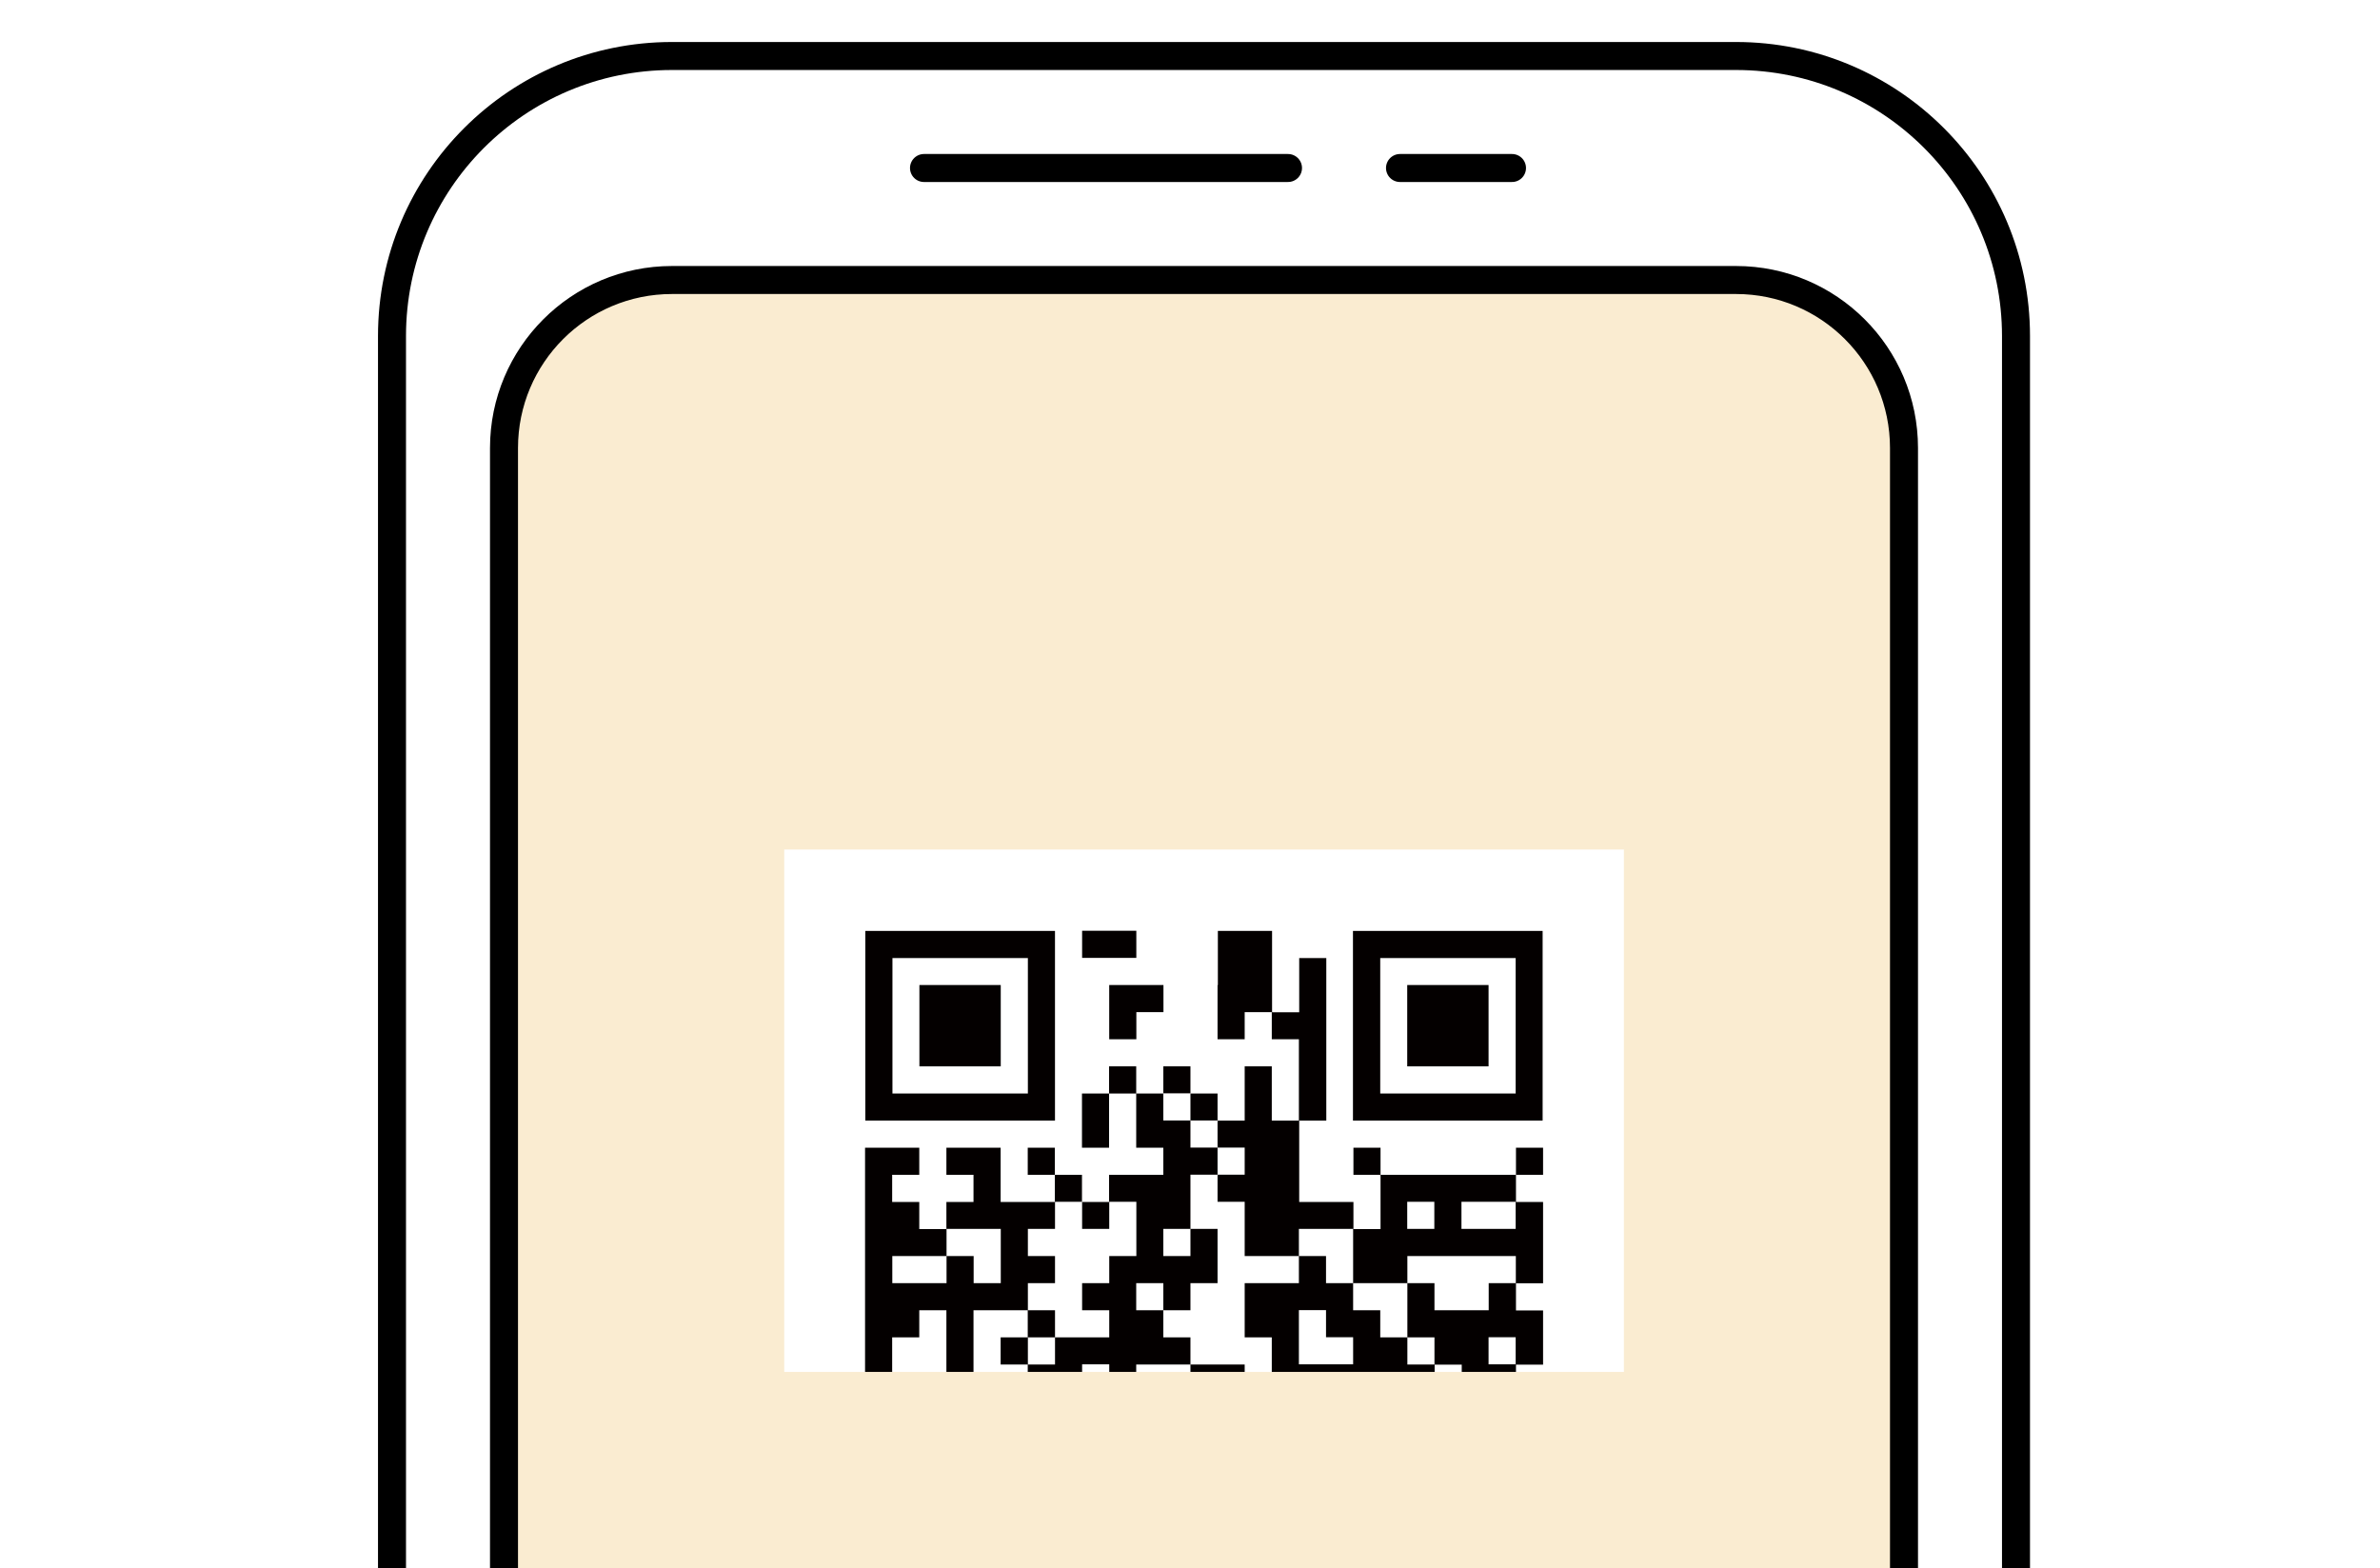 <svg width="85" height="56" viewBox="0 0 85 56" fill="none" xmlns="http://www.w3.org/2000/svg">
<g clip-path="url(#clip0_2076_26395)">
<path d="M14 12C14 6.477 18.477 2 24 2H62C67.523 2 72 6.477 72 12V58H14V12Z" fill="white"/>
<path d="M14 12C14 6.477 18.477 2 24 2H62C67.523 2 72 6.477 72 12V58H14V12Z" fill="white"/>
<path d="M13.5 12C13.5 6.201 18.201 1.5 24 1.5H62C67.799 1.5 72.5 6.201 72.5 12H71.5C71.5 6.753 67.247 2.5 62 2.5H24C18.753 2.5 14.5 6.753 14.5 12H13.5ZM72 58H14H72ZM13.5 58V12C13.5 6.201 18.201 1.5 24 1.5V2.5C18.753 2.5 14.5 6.753 14.5 12V58H13.5ZM62 1.5C67.799 1.5 72.5 6.201 72.5 12V58H71.5V12C71.5 6.753 67.247 2.5 62 2.5V1.5Z" fill="black"/>
<path d="M18 16C18 12.686 20.686 10 24 10H62C65.314 10 68 12.686 68 16V58H18V16Z" fill="#FAECD1"/>
<path d="M17.5 16C17.5 12.41 20.41 9.5 24 9.5H62C65.59 9.5 68.5 12.41 68.5 16H67.5C67.5 12.962 65.038 10.5 62 10.5H24C20.962 10.5 18.5 12.962 18.5 16H17.5ZM68 58H18H68ZM17.5 58V16C17.5 12.41 20.41 9.5 24 9.5V10.5C20.962 10.5 18.5 12.962 18.5 16V58H17.5ZM62 9.5C65.59 9.5 68.5 12.41 68.5 16V58H67.5V16C67.5 12.962 65.038 10.5 62 10.5V9.5Z" fill="black"/>
<g clip-path="url(#clip1_2076_26395)">
<g filter="url(#filter0_d_2076_26395)">
<path d="M58 19H28V49H58V19Z" fill="white"/>
<path d="M30.904 25.293V28.68H37.678V21.906H30.904V25.293ZM36.71 25.293V27.712H31.873V22.875H36.71V25.293Z" fill="#040000"/>
<path d="M32.836 25.293V26.743H35.741V23.838H32.836V25.288V25.293Z" fill="#040000"/>
<path d="M38.647 22.387V22.869H40.583V21.9H38.647V22.382V22.387Z" fill="#040000"/>
<path d="M43.484 23.838V25.775H44.453V24.806H45.421V25.775H46.389V28.68H45.421V26.743H44.453V28.68H43.484V27.712H42.516V26.743H41.547V27.712H40.579V26.743H39.61V27.712H38.642V29.648H39.61V27.712H40.579V29.648H41.547V30.617H39.61V31.585H38.642V30.617H37.673V29.648H36.705V30.617H37.673V31.585H35.737V29.648H33.8V30.617H34.768V31.585H33.8V32.554H32.831V31.585H31.863V30.617H32.831V29.648H30.895V38.359H31.863V36.422H32.831V35.454H33.8V38.359H34.768V35.454H36.705V36.422H35.737V37.391H36.705V38.359H38.642V39.327H39.61V38.359H40.579V39.327H41.547V40.296H42.516V41.264H45.421V42.233H43.484V43.201H42.516V42.233H41.547V41.264H40.579V40.296H39.61V41.264H38.642V43.201H39.61V44.169H38.642V46.106H41.547V44.169H42.516V46.106H43.484V44.169H44.453V43.201H46.389V44.169H47.358V45.138H45.421V46.106H47.358V45.138H48.326V46.106H49.295V45.138H51.231V46.106H52.2V45.138H54.137V46.106H55.105V43.201H50.268V44.169H48.331V43.201H49.3V42.233H51.237V37.396H52.205V39.333H54.142V42.238H55.11V39.333H54.142V37.396H55.11V35.459H54.142V34.49H55.11V31.585H54.142V30.617H55.11V29.648H54.142V30.617H49.305V29.648H48.337V30.617H49.305V32.554H48.337V31.585H46.4V28.68H47.368V22.875H46.4V24.811H45.431V21.906H43.495V23.843L43.484 23.838ZM42.516 28.193V28.675H43.484V29.643H44.453V30.611H43.484V31.58H44.453V33.517H46.389V32.548H48.326V34.485H50.263V33.517H54.137V34.485H53.168V35.454H51.231V34.485H50.263V36.422H51.231V37.391H50.263V36.422H49.295V35.454H48.326V34.485H47.358V33.517H46.389V34.485H44.453V36.422H45.421V39.327H46.389V40.296H43.484V39.327H44.453V37.391H42.516V39.327H41.547V38.359H40.579V37.391H42.516V36.422H41.547V35.454H40.579V34.485H41.547V35.454H42.516V34.485H43.484V32.548H42.516V33.517H41.547V32.548H42.516V30.611H43.484V29.643H42.516V28.675H41.547V27.706H42.516V28.188V28.193ZM38.647 32.067V32.548H39.616V31.58H40.584V33.517H39.616V34.485H38.647V35.454H39.616V36.422H37.679V37.391H36.71V36.422H37.679V35.454H36.71V34.485H37.679V33.517H36.71V32.548H37.679V31.58H38.647V32.062V32.067ZM51.226 32.067V32.548H50.258V31.58H51.226V32.062V32.067ZM54.131 32.067V32.548H52.195V31.58H54.131V32.062V32.067ZM35.742 33.517V34.485H34.773V33.517H33.805V34.485H31.868V33.517H33.805V32.548H35.742V33.517ZM47.358 35.935V36.417H48.326V37.385H46.389V35.448H47.358V35.93V35.935ZM54.131 36.904V37.385H53.163V36.417H54.131V36.898V36.904ZM39.616 37.872V38.354H38.647V37.385H39.616V37.867V37.872ZM50.258 39.809V41.259H47.352V38.354H50.258V39.804V39.809ZM40.579 41.746V42.227H41.547V44.164H40.579V45.133H39.61V44.164H40.579V43.196H39.61V41.259H40.579V41.74V41.746ZM52.195 44.646V45.127H51.226V44.159H52.195V44.64V44.646Z" fill="#040000"/>
<path d="M48.32 39.809V40.291H49.289V39.322H48.32V39.804V39.809Z" fill="#040000"/>
<path d="M48.32 25.293V28.68H55.094V21.906H48.32V25.293ZM54.131 25.293V27.712H49.294V22.875H54.131V25.293Z" fill="#040000"/>
<path d="M50.258 25.293V26.743H53.163V23.838H50.258V25.288V25.293Z" fill="#040000"/>
<path d="M39.615 24.806V25.775H40.584V24.806H41.552V23.838H39.615V24.806Z" fill="#040000"/>
<path d="M30.904 42.713V46.1H37.678V39.326H30.904V42.713ZM36.71 42.713V45.131H31.873V40.295H36.71V42.713Z" fill="#040000"/>
<path d="M32.836 42.713V44.163H35.741V41.258H32.836V42.708V42.713Z" fill="#040000"/>
</g>
</g>
<path d="M33 6H46" stroke="black" stroke-linecap="round"/>
<path d="M50 6H54" stroke="black" stroke-linecap="round"/>
</g>
<defs>
<filter id="filter0_d_2076_26395" x="16.66" y="19" width="52.68" height="52.68" filterUnits="userSpaceOnUse" color-interpolation-filters="sRGB">
<feFlood flood-opacity="0" result="BackgroundImageFix"/>
<feColorMatrix in="SourceAlpha" type="matrix" values="0 0 0 0 0 0 0 0 0 0 0 0 0 0 0 0 0 0 127 0" result="hardAlpha"/>
<feOffset dy="11.34"/>
<feGaussianBlur stdDeviation="5.67"/>
<feColorMatrix type="matrix" values="0 0 0 0 0.8 0 0 0 0 0.667 0 0 0 0 0.467 0 0 0 0.1 0"/>
<feBlend mode="normal" in2="BackgroundImageFix" result="effect1_dropShadow_2076_26395"/>
<feBlend mode="normal" in="SourceGraphic" in2="effect1_dropShadow_2076_26395" result="shape"/>
</filter>
<clipPath id="clip0_2076_26395">
<rect width="85" height="56" fill="white"/>
</clipPath>
<clipPath id="clip1_2076_26395">
<rect width="30" height="30" fill="white" transform="translate(28 19)"/>
</clipPath>
</defs>
</svg>
